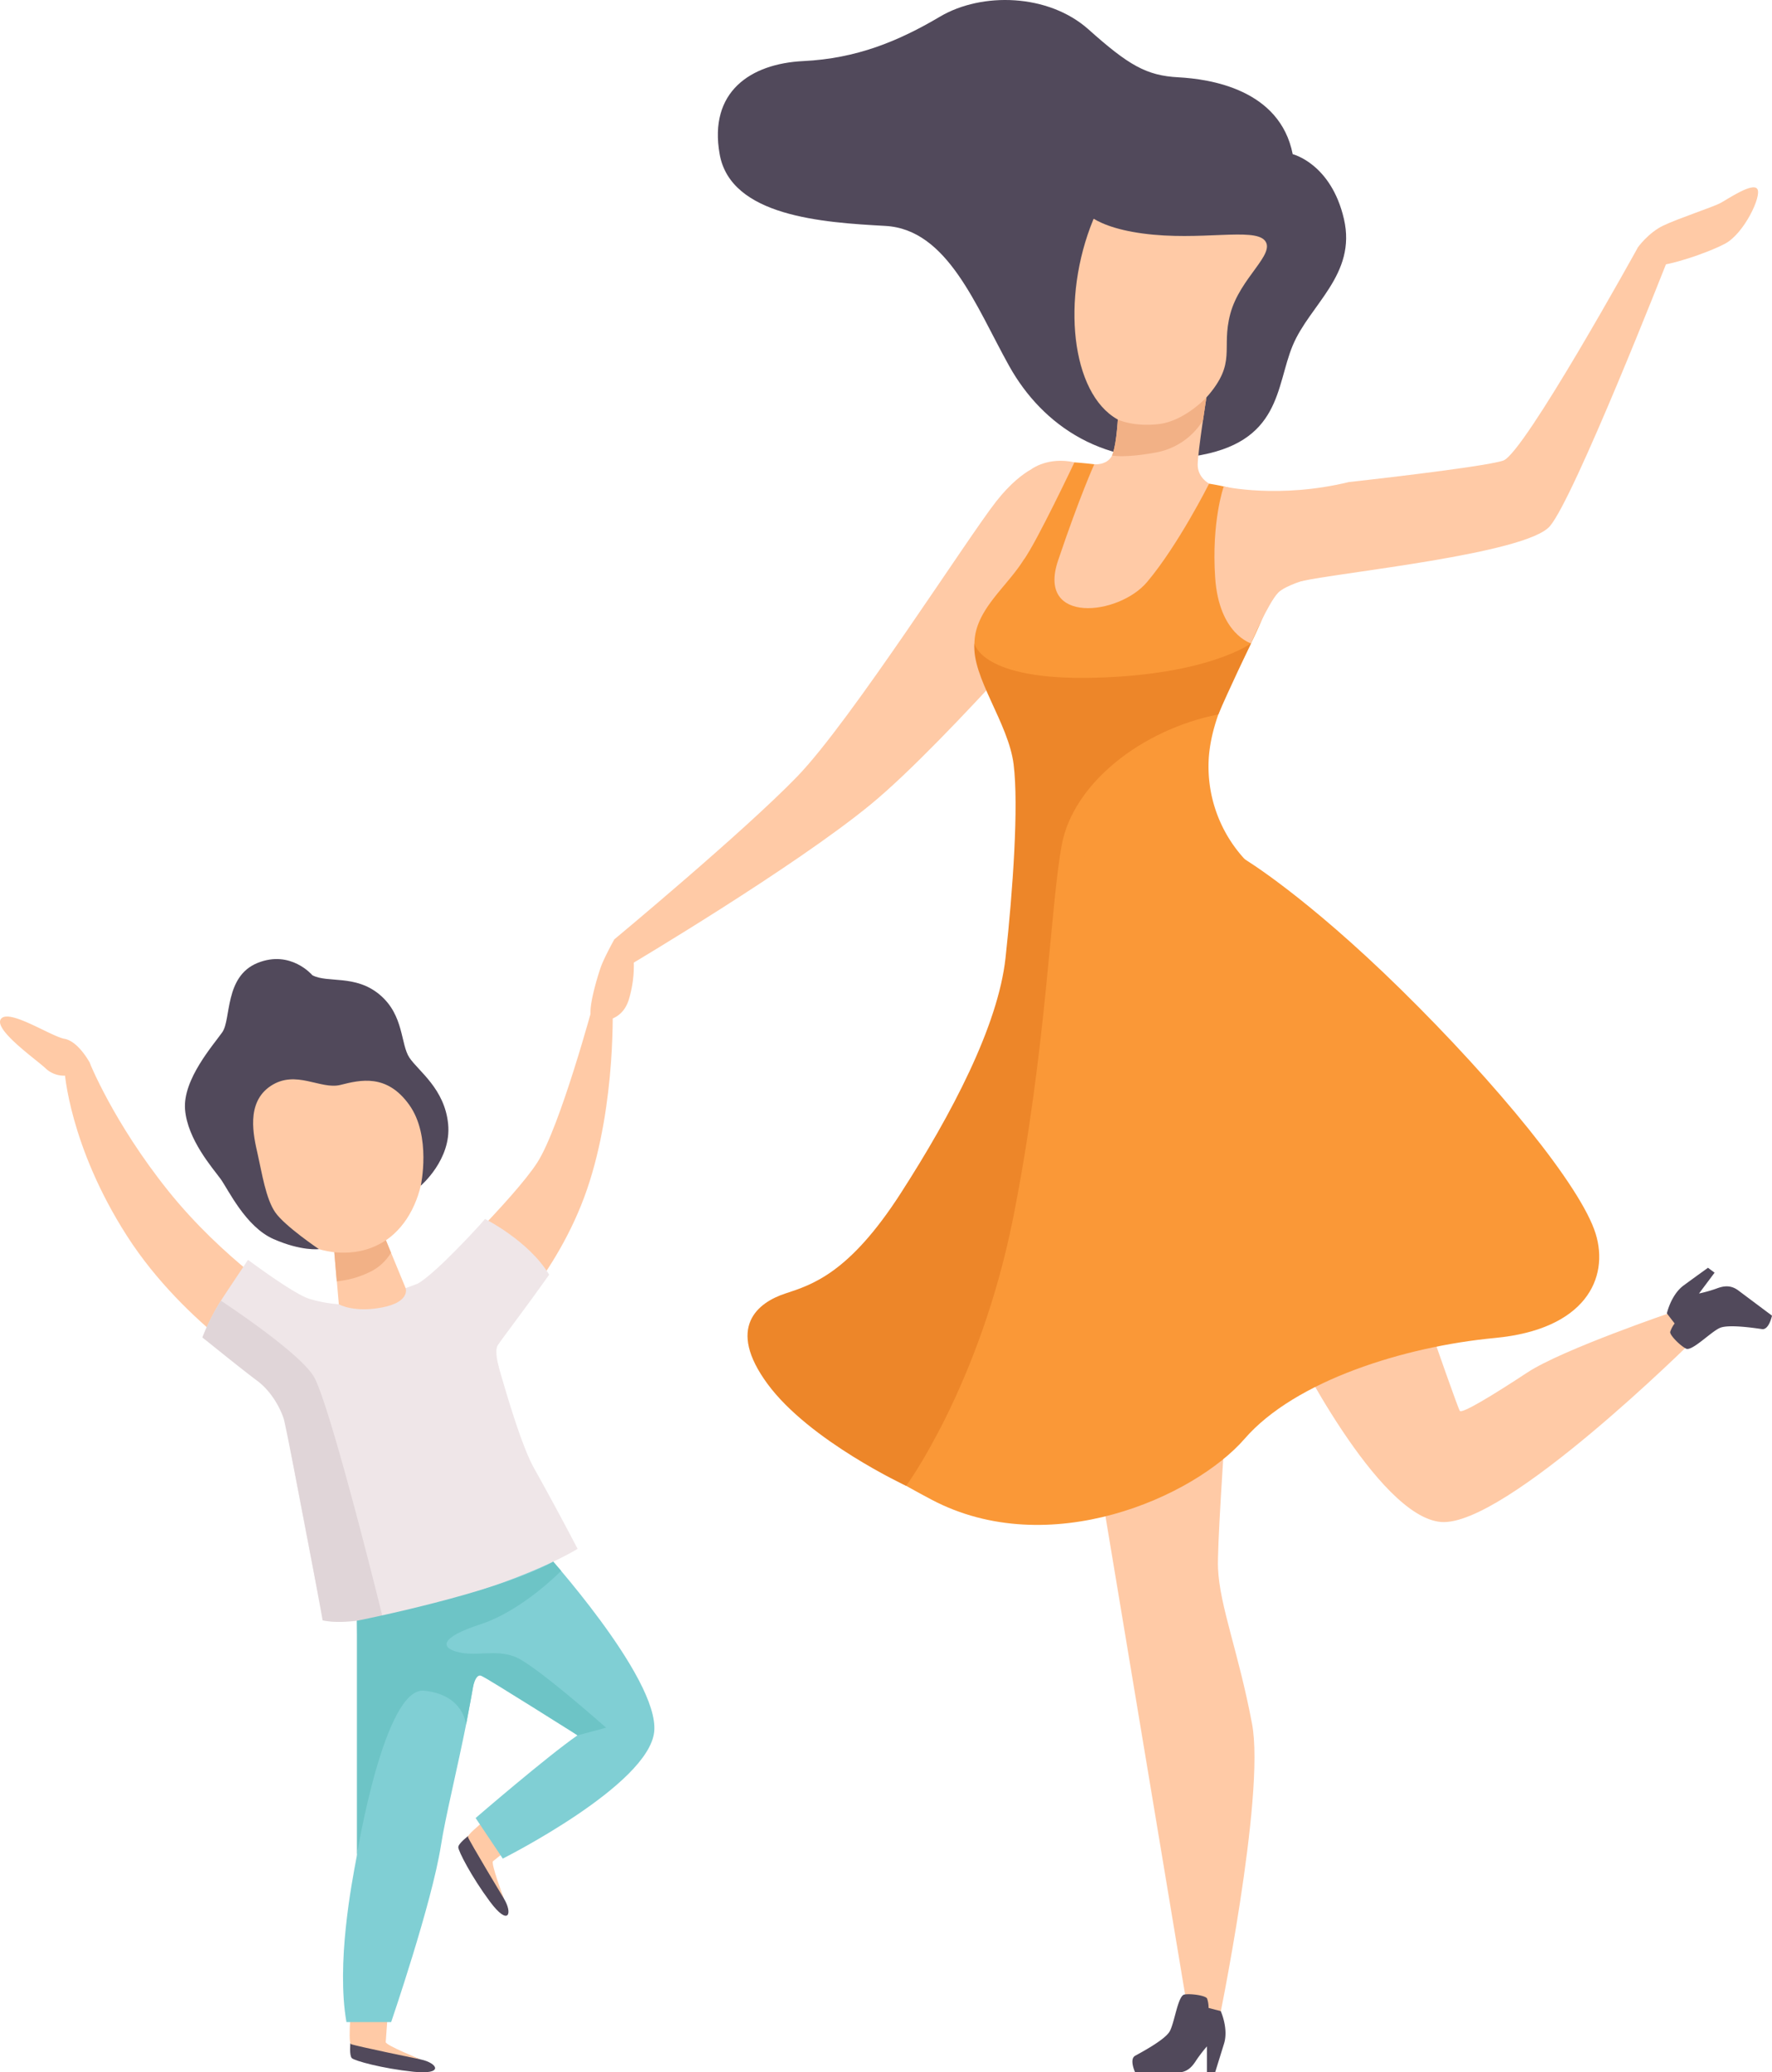 <svg xmlns="http://www.w3.org/2000/svg" viewBox="0 0 889.31 1039.94"><title>Asset 1</title><path d="M525.08,232.66s-10.81.73-25.2,19.06-72.79,110-99.65,137.82-92,81.92-92,81.92l8.05,12.67s82.35-48.88,120.84-80.56,113.22-119,113.22-119Z" style="fill:#ffcaa6"></path><path d="M648.77,77.37s19.29,4.71,25.72,32.57-17.14,42.87-25.72,63.44-5.57,49.05-49.72,55.6-75.86-15.31-92.58-45.31-30.86-68.58-62.15-70.3-77.58-4.71-83.15-36,15.43-45.43,42-46.72,47.57-9.86,68.57-22.29,54.44-11.57,74.58,6.43,29.08,23.15,45,24S642.34,44.79,648.77,77.37Z" style="fill:#51495b"></path><path d="M545.82,117.87c-13.5,40.24-5.92,86,19.51,94.58s59.1-23.44,72.6-63.69,1.71-73.51-23.72-82S559.32,77.63,545.82,117.87Z" style="fill:#ffcaa6"></path><path d="M604.31,242.32c8.82,1.38,18.08,2.94,25.06,8.5,10.75,8.58,13,24.27,10.65,37.83-5.45,32.09-30.77,58.76-33.34,91.21a68.58,68.58,0,0,0,24.45,57.44c5.73,4.7,12.76,9.26,14,16.56s-4,14.11-9.39,19.21c-32,30.08-78.36,37.71-121.8,44-20.27-50.11,11.59-111-11.52-159.85-5.54-11.73-14.28-23.06-13.31-36,1.61-21.34,28.57-34.09,30-55.43,1.12-16.53-7.83-35.25,16.09-34C558.14,232.88,581.65,238.78,604.31,242.32Z" style="fill:#fa9837"></path><path d="M516.61,531.59l81.72,490.73,12.85-5.34s24-115.74,17.18-151.92-16.21-58.85-17.08-78,11.63-179.72,11.63-179.72l-57.48-96.06Z" style="fill:#ffcaa6"></path><path d="M612.65,1009.23s4,8.75,1.65,16.34-4.46,14.37-4.46,14.37h-4.13v-13a72.72,72.72,0,0,0-5.44,7.1c-2,3.14-4.46,6-9.41,6H569.72s-3.13-6.69,0-8.42,14.78-7.93,17.26-12.14,4.12-18,7.43-18.57,10.64.5,11.39,2a14.32,14.32,0,0,1,.74,4.71Z" style="fill:#51495b"></path><path d="M648,673.77s43.08,87.43,75.23,90,126.65-91.3,126.65-91.3l-10.28-14.14s-55.51,18.86-73.08,30.43S734,709.34,732.67,708.06,692.8,594.47,692.8,594.47l-68.15,32.15Z" style="fill:#ffcaa6"></path><path d="M836.54,659.1s2.07-9.38,8.47-14.07,12.18-8.83,12.18-8.83l3.3,2.47-7.81,10.44a70.13,70.13,0,0,0,8.61-2.42c3.47-1.32,7.13-2.08,11.1.88l16.92,12.66s-1.5,7.24-5,6.75-16.57-2.51-21.08-.63-14.09,11.95-17.08,10.42-8.22-6.77-7.93-8.41a14.36,14.36,0,0,1,2.23-4.21Z" style="fill:#51495b"></path><path d="M624.65,431.18s30.44,18.23,78.44,65.38,90.4,98.78,97.73,122.58c6.85,22.29-5.15,48-50.58,52.29S649.94,692.86,624.65,722s-98.15,61.82-157.3,30.48-96-62.73-88.29-86.9,32.57-8.73,59.15-44.74,64.7-96,68.67-150S606.13,418.22,624.65,431.18Z" style="fill:#fa9837"></path><path d="M614.15,244.12s27.68,6.34,62.82-2.22c-8.58,27.45-8.59,45.5-8.59,45.5s-21.83,4.73-26.93,10.06-13.59,25.38-13.59,25.38-16.06-4.59-18-32.88S614.15,244.12,614.15,244.12Z" style="fill:#ffcaa6"></path><path d="M549.17,233s7.23.65,9.32-5.3,2.73-20.89,2.73-20.89L610.4,190l-4.94,9.43s-4.22,26.76-4.38,33.5,5.74,9.75,5.74,9.75-15.42,30.74-31.14,49.39C561.43,309,520.15,313.51,531,281.32,541.93,248.9,549.17,233,549.17,233Z" style="fill:#ffcaa6"></path><path d="M561,210.55s7.72,3.76,20.58,2.26,23.88-13.34,23.88-13.34L603.72,211a35.22,35.22,0,0,1-23.21,16c-16.08,3-22.45,1.59-22.45,1.59S560.24,224.25,561,210.55Z" style="fill:#f2b186"></path><path d="M489.05,322.84s2.95,18.77,60.38,17.27,78.43-17.27,78.43-17.27-12.23,25.54-16.4,35.66c-38.88,7.76-72.74,34.76-78.53,65.19S525.21,527,508.5,611s-53.71,134.65-53.71,134.65-48.52-22.57-69.52-51.07-4.93-40.94,8.79-45.44,32.15-10.27,57.86-50.14,49-84.23,52.72-118.3,6.64-76.3,4.07-97.08S487.61,339.86,489.05,322.84Z" style="fill:#ed8629"></path><path d="M541.61,102.44s2.89,10.79,31.82,14.72,55.94-3.14,61.4,3.61-12.53,18.64-17.36,36.64,3.62,24.33-12,42.06c17.8-1.55,46-46.69,42.23-84.4s-23.14-56.35-61.4-53.77S541.61,102.44,541.61,102.44Z" style="fill:#51495b"></path><path d="M677,241.9s67-7.35,77.41-10.76,67.56-106.92,67.56-106.92l14.6,7.18s-46.65,118.85-58.78,132.71S672.87,287.18,653,291.67,663.67,250.88,677,241.9Z" style="fill:#ffcaa6"></path><path d="M821.94,124.22s5.2-7.37,12.78-11,24.9-9.31,28.58-11.26,16.24-10.61,18.63-7.14-6.72,22.52-16.24,27.5-28.16,11-34.87,11S821.94,124.22,821.94,124.22Z" style="fill:#ffcaa6"></path><path d="M539.23,232s-18.94,40-25.33,48.73c-11.38-3.49-8-29-8-29l12-16.43S525.91,229.12,539.23,232Z" style="fill:#ffcaa6"></path><path d="M308.27,471.46s-5,9-6.71,13.76-7.07,22.64-4.55,25.33,14.94,3.25,18.62-9.09a58.47,58.47,0,0,0,2.17-22.74Z" style="fill:#ffcaa6"></path><path d="M175.84,1025.28s-.6,6.23.74,7.55,15.18,5.17,30.85,6.82,12.27-4.39,3.62-6.19C196.08,1028.15,175.84,1025.28,175.84,1025.28Z" style="fill:#51495b"></path><path d="M176.83,1000.64s-2.53,24.25-.67,25.14,34.89,7.68,34.89,7.68-17.59-7.14-17.47-8.7,1.2-16.57,1.2-16.57Z" style="fill:#ffcaa6"></path><path d="M235,921.31s-5,3.79-5,5.67,6.49,14.66,15.89,27.3,11.55,6,7-1.53C246.63,938.14,235,921.31,235,921.31Z" style="fill:#51495b"></path><path d="M253.81,905.34s-19.55,14.58-18.94,16.55,18,30.86,18,30.86S246.2,935,247.43,934s13-10.36,13-10.36Z" style="fill:#ffcaa6"></path><path d="M272.56,777.9s58.33,64.1,55.77,91-76,63.79-76,63.79l-13.63-20.36s35.46-30.61,51.13-41.5c-38.83-28.85-69.23-39.1-69.23-39.1s-5.13-35.26,0-35.26S272.56,777.9,272.56,777.9Z" style="fill:#80cfd4"></path><path d="M179,806.11s2.56,112.17,0,125.63-10.26,53.72-5.13,83h22.44s20.51-59.87,25-88.72,23.93-95.72,19.44-130.33S179,806.11,179,806.11Z" style="fill:#80cfd4"></path><path d="M116.54,589.08C131,618.41,164.75,637,189.26,625s30.46-50.15,16.05-79.48-43.72-38.78-68.23-26.73S102.13,559.75,116.54,589.08Z" style="fill:#ffcaa6"></path><path d="M156.76,489.39s-10.86-12.92-27.53-6.15S116.08,511.57,111.56,518,91.68,541.7,92.87,556.75s13.82,29.38,17.72,34.7,12.56,24.13,26.66,30.33,22.8,5.06,22.8,5.06-17.14-11.55-21.9-18.44-6.68-19.74-8.8-29.07-6.11-26,6.51-34.37,25,2,35-.52,23.27-5.74,34.52,10S211.17,595,211.17,595s15.48-13.15,13.74-30.9-14.84-26.51-19.4-33.28-2.65-21.28-14.9-31.62S164.35,493.47,156.76,489.39Z" style="fill:#51495b"></path><path d="M136,657.39A235.9,235.9,0,0,0,191.79,650c29.49-7.69,40.38-19.55,43.59-15.39s20.51,80.45,32.69,102.25,21.8,40.38,21.8,40.38-19.56,12.5-62.18,25S162.3,815.08,162,812.19,132.82,668.29,136,657.39Z" style="fill:#efe6e8"></path><path d="M217.15,640.92s41-39.62,52.52-57.57S298,502.91,298,502.91h9.41s2.13,50.42-12.82,94-46.16,72.65-46.16,72.65Z" style="fill:#ffcaa6"></path><path d="M145.42,653.29S112,632,84.41,597.57s-39.59-64.68-39.59-64.68l-12.43,4.46s2.27,37.58,31.42,83,76.56,72.92,76.56,72.92Z" style="fill:#ffcaa6"></path><path d="M44.82,532.89s-5.63-10.36-12.43-11.58S4.6,506.09.52,511.27s17.19,20.09,22.15,24.66a13.44,13.44,0,0,0,10.19,3.85l12.49-5.47Z" style="fill:#ffcaa6"></path><path d="M192.86,620.43l10.73,26s2.52,6.9-11.8,9.68-21.74-1.6-21.74-1.6l-2.4-27.58Z" style="fill:#ffcaa6"></path><path d="M209.94,644s4.93-2.58,17.59-15.37,15.86-16.95,15.86-16.95,22.12,11.06,32.21,28c-11.54,16.35-24,32.58-25.8,35.42s.52,10.89.52,10.89S222.33,673.32,209.94,644Z" style="fill:#efe6e8"></path><path d="M170.05,654.51a67,67,0,0,1-14.8-2.73c-7.85-2.4-30.77-19.55-30.77-19.55s-5.28,7.85-12.18,18.27a115.88,115.88,0,0,0-10.73,20.67s26.6,19.87,31.89,24.36,9.79,17.79,9.79,17.79S174.1,673.42,170.05,654.51Z" style="fill:#efe6e8"></path><path d="M167.77,628.38a42.61,42.61,0,0,0,13.6-.72,36.52,36.52,0,0,0,12.3-5.28l2.57,6.25a25.06,25.06,0,0,1-11.5,10.1A48,48,0,0,1,169,643Z" style="fill:#f2b186"></path><path d="M110.87,652.73s38.19,25,46.31,37.57S191.91,811,191.91,811s-18,4.71-30,2.15c-2.18-12.81-18.11-96.53-19.5-101.07s-5.77-13.57-13.41-19.23-27.4-21.69-27.4-21.69A102.4,102.4,0,0,1,110.87,652.73Z" style="fill:#e0d5d8"></path><path d="M179.12,813.34s70.77-14,98.56-29.63l3.93,4.6s-19.5,20-40.45,26.79-20.08,12-10.79,14.08,18-1.49,27.87,2.14S304.18,867,304.18,867l-14.31,3.85S244.94,842.48,241.65,841s-4.49,6.86-4.49,6.86l-3.28,17.57s-1.1-15-21.06-17-33.7,82.34-33.7,82.34Z" style="fill:#6dc4c6"></path></svg>